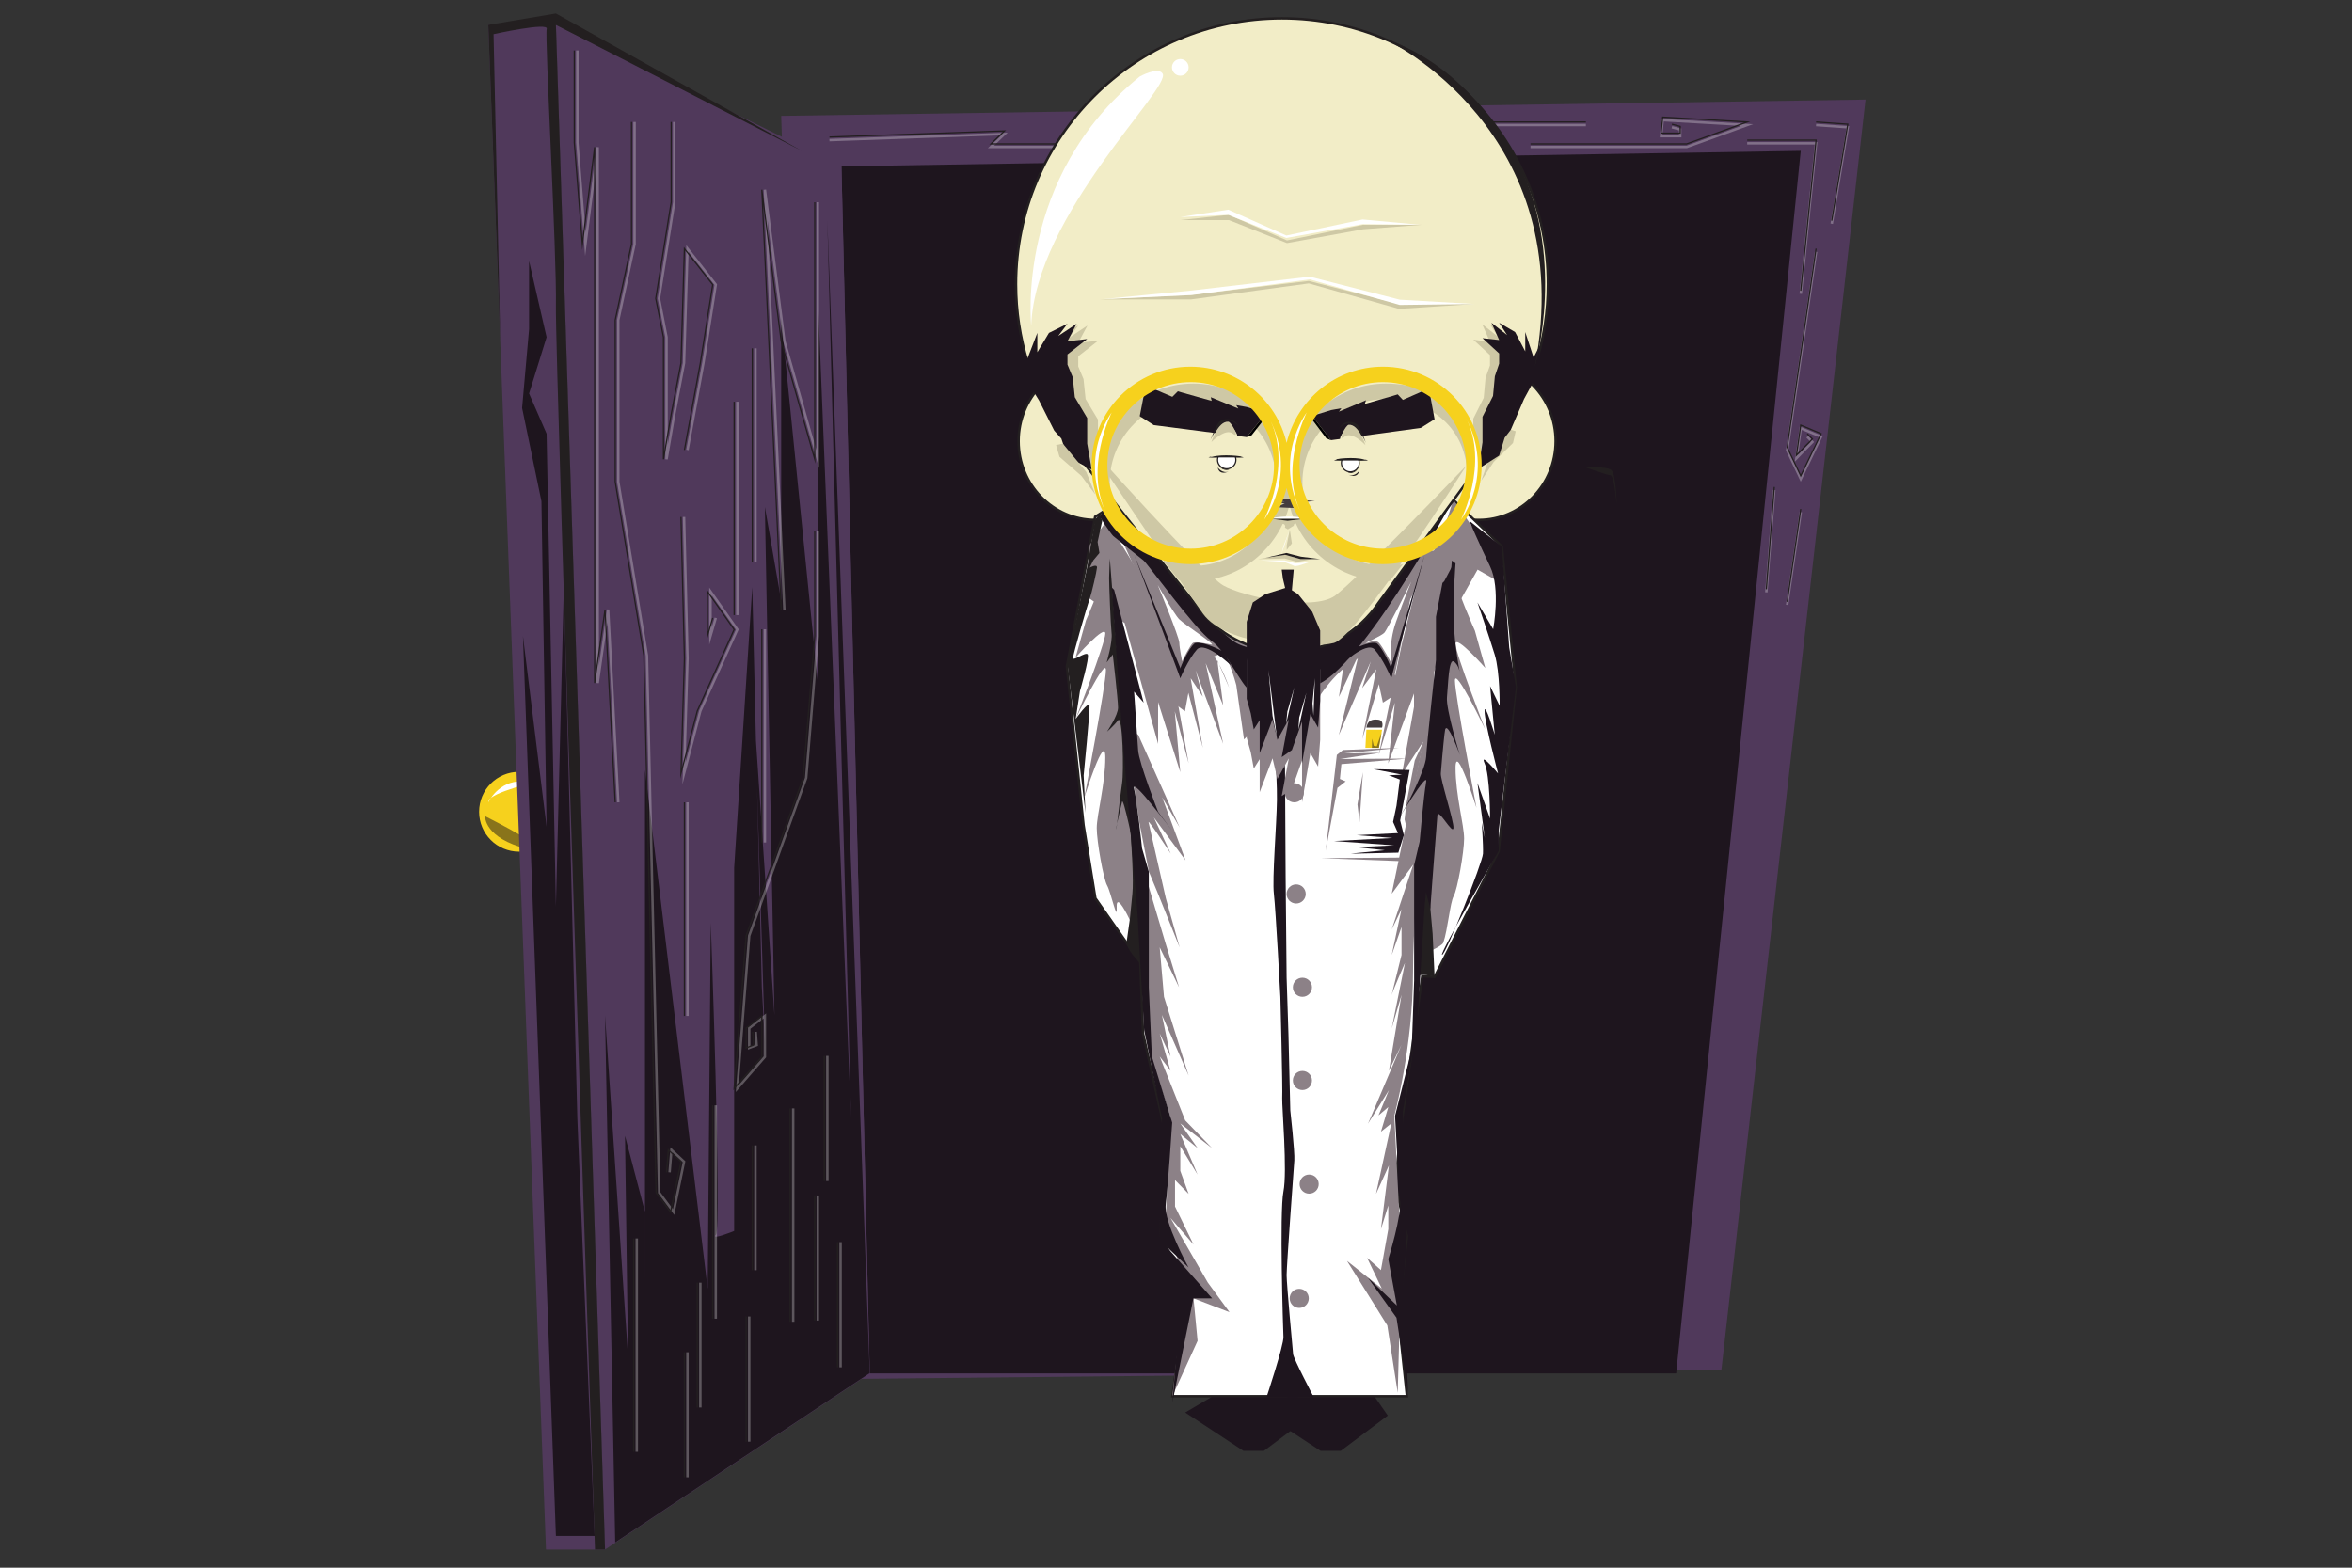 <?xml version="1.0" encoding="utf-8"?>
<!-- Generator: Adobe Illustrator 18.0.0, SVG Export Plug-In . SVG Version: 6.00 Build 0)  -->
<!DOCTYPE svg PUBLIC "-//W3C//DTD SVG 1.1//EN" "http://www.w3.org/Graphics/SVG/1.1/DTD/svg11.dtd">
<svg version="1.1" id="Layer_1" xmlns="http://www.w3.org/2000/svg"  x="0px" y="0px"
	 viewBox="0 0 1920 1280" enable-background="new 0 0 1920 1280" xml:space="preserve">
<rect x="0" y="0" width="1920" height="1280" fill="#333333" stroke="none"/>
<g id="Layer_27">
</g>
<g id="Layer_57">
</g>
<g id="Layer_56">
</g>
<g id="Layer_60">
</g>
<g id="Layer_64">
</g>
<g id="Layer_65">
</g>
<g id="Layer_59">
</g>
<g id="Layer_63">
</g>
<g id="Layer_67">
</g>
<g id="Layer_66">
</g>
<g id="Layer_62">
</g>
<g id="Layer_61">
</g>
<g id="Layer_58">
</g>
<g id="Layer_22">
</g>
<g id="Layer_20">
</g>
<g id="Layer_23">
</g>
<g id="Layer_52">
</g>
<g id="Layer_40">
</g>
<g id="Layer_51">
</g>
<g id="Layer_25">
</g>
<g id="Layer_31">
</g>
<g id="Layer_24">
</g>
<g id="Layer_32">
</g>
<g id="Layer_26">
</g>
<g id="Layer_19">
</g>
<g id="Layer_44">
</g>
<g id="Layer_21">
</g>
<g id="Layer_1_1_">
</g>
<g id="Layer_55">
</g>
<g id="Layer_14">
</g>
<g id="Layer_12">
</g>
<g id="Layer_5">
</g>
<g id="Layer_6">
</g>
<g id="Layer_16">
</g>
<g id="Layer_49">
</g>
<g id="Layer_15">
</g>
<g id="Layer_4">
</g>
<g id="Layer_7">
</g>
<g id="Layer_11">
</g>
<g id="Layer_10">
</g>
<g id="Layer_9">
</g>
<g id="Layer_48">
</g>
<g id="Layer_13">
</g>
<g id="Layer_8">
</g>
<g id="Layer_38">
</g>
<g id="Layer_29">
</g>
<g id="Layer_30">
</g>
<g id="Layer_39">
</g>
<g id="Layer_34">
</g>
<g id="Layer_35">
</g>
<g id="Layer_36">
</g>
<g id="Layer_41">
</g>
<g id="Layer_42">
</g>
<g id="Layer_43">
</g>
<g id="Layer_47">
</g>
<polygon fill="#50395B" points="637.7,94.6 671.9,1126.1 1405.2,1118.6 1522.9,81.3 "/>
<polygon fill="#1E151E" points="686.9,135.8 710,1121.4 1368.3,1121.4 1470,123.2 "/>
<circle fill="#F6D11D" cx="423.7" cy="662.8" r="32.6"/>
<path fill="#FFFFFF" d="M398.6,655.1c0,0,8.3-17.8,27.6-17.1C445.5,638.7,398.6,645.8,398.6,655.1z"/>
<path fill="#89741B" d="M396,666.4c0,0-1.3,17.8,34.9,26.9C467.1,702.2,396,666.4,396,666.4z"/>
<polygon fill="#50395B" points="453.8,20.3 493.9,1265.2 710,1121.4 686.9,135.8 "/>
<polygon fill="#50395B" points="398.6,20.3 453.8,20.3 493.9,1265.2 445.7,1265.2 "/>
<polygon fill="#1E151E" points="453.8,1254.1 485.4,1254.1 471.3,913.1 460.3,478.1 453.8,740.1 446.2,354.1 431.9,321.3 
	446.2,275.3 431.9,213.1 431.9,268.8 426.2,333.1 442,409.3 446.2,675.1 426.9,519.3 "/>
<path fill="#231F20" d="M493.9,1265.2L453.8,20.3l200.8,102.9L453.8,11l-55.2,9.3l9.8,258.3l-5.5-250.7c0,0,45.2-10,43.4-4.3
	s8.3,184.5,7.5,226.1c-0.8,41.7,31.9,1015.5,31.9,1015.5H493.9z"/>
<path fill="#1E151E" d="M502.2,1259.4L710,1121.1L675.4,180l19.3,732.4l-27.1-671.9v316.7L637.7,260v230.4l-13.3-76.5l7.8,415.1
	l-15.6-231.7l7.8,253.5l-2.5-44.7l-7.8-326.8l-14.8,229.4v296.4c0,0-19.6,8-14.8,3c4.8-5.3-4.3-254.7-4.3-254.7l-2.5,298.9
	l-51.2-423.7v468.6V989.4l-16.3-62l2.5,180.5L493.9,829L502.2,1259.4z"/>
<polyline opacity="0.28" fill="none" stroke="#FFFFFF" stroke-width="2" stroke-miterlimit="10" enable-background="new    " points="
	677.1,114.4 820,109.4 808.9,120 885.7,120 908.5,102.1 1023.5,102.1 1004.7,120 981.3,111.2 999.4,108.2 1003.2,111.2 996.9,113.7 
	"/>
<line opacity="0.28" fill="none" stroke="#FFFFFF" stroke-width="2" stroke-miterlimit="10" enable-background="new    " x1="1052.1" y1="105.7" x2="1161.5" y2="102.1"/>
<line opacity="0.28" fill="none" stroke="#FFFFFF" stroke-width="2" stroke-miterlimit="10" enable-background="new    " x1="1131.9" y1="120" x2="1209.5" y2="113.7"/>
<line opacity="0.28" fill="none" stroke="#FFFFFF" stroke-width="2" stroke-miterlimit="10" enable-background="new    " x1="1204.2" y1="102.1" x2="1294.6" y2="102.1"/>
<polyline opacity="0.28" fill="none" stroke="#FFFFFF" stroke-width="2" stroke-miterlimit="10" enable-background="new    " points="
	1249.4,120 1376.9,120 1426.3,102.1 1357.3,98.1 1356,111.2 1371.6,111.2 1371.6,105.7 1364.8,103.9 "/>
<polyline opacity="0.28" fill="none" stroke="#FFFFFF" stroke-width="2" stroke-miterlimit="10" enable-background="new    " points="
	1426.3,117 1482.5,117 1470,239.9 "/>
<polyline opacity="0.28" fill="none" stroke="#FFFFFF" stroke-width="2" stroke-miterlimit="10" enable-background="new    " points="
	1482.5,102.1 1508.4,103.9 1495.3,182.7 "/>
<polyline opacity="0.28" fill="none" stroke="#FFFFFF" stroke-width="2" stroke-miterlimit="10" enable-background="new    " points="
	1482.5,205.6 1458.9,367.7 1470,391 1486.6,356.6 1470,349.6 1466.5,374.2 1472.8,367.7 1479.5,360.9 1475.3,356.6 "/>
<line opacity="0.28" fill="none" stroke="#FFFFFF" stroke-width="2" stroke-miterlimit="10" enable-background="new    " x1="1448.4" y1="400.1" x2="1441.9" y2="483.6"/>
<line opacity="0.28" fill="none" stroke="#FFFFFF" stroke-width="2" stroke-miterlimit="10" enable-background="new    " x1="1470" y1="418.1" x2="1458.9" y2="493.9"/>
<polyline fill="none" stroke="#231F20" stroke-miterlimit="10" points="677.1,111.9 820,106.9 808.9,117.5 885.7,117.5 908.5,99.6 
	1023.5,99.6 1004.7,117.5 981.3,108.7 999.4,105.7 1003.2,108.7 996.9,111.2 "/>
<line fill="none" stroke="#231F20" stroke-miterlimit="10" x1="1052.1" y1="103.2" x2="1161.5" y2="99.6"/>
<line fill="none" stroke="#231F20" stroke-miterlimit="10" x1="1131.9" y1="117.5" x2="1209.5" y2="111.2"/>
<line fill="none" stroke="#231F20" stroke-miterlimit="10" x1="1204.2" y1="99.6" x2="1294.6" y2="99.6"/>
<polyline fill="none" stroke="#231F20" stroke-miterlimit="10" points="1249.4,117.5 1376.9,117.5 1426.3,99.6 1357.3,95.6 
	1356,108.7 1371.6,108.7 1371.6,103.2 1364.8,101.4 "/>
<polyline fill="none" stroke="#231F20" stroke-miterlimit="10" points="1426.3,114.4 1482.5,114.4 1470,237.4 "/>
<polyline fill="none" stroke="#231F20" stroke-miterlimit="10" points="1482.5,99.6 1508.4,101.4 1495.3,180.2 "/>
<polyline fill="none" stroke="#231F20" stroke-miterlimit="10" points="1482.5,203 1458.9,365.2 1470,388.5 1486.6,354.1 
	1470,347.1 1466.5,371.7 1472.8,365.2 1479.5,358.4 1475.3,354.1 "/>
<line fill="none" stroke="#231F20" stroke-miterlimit="10" x1="1448.4" y1="397.6" x2="1441.9" y2="481.1"/>
<line fill="none" stroke="#231F20" stroke-miterlimit="10" x1="1470" y1="415.6" x2="1458.9" y2="491.4"/>
<polyline opacity="0.28" fill="none" stroke="#FFFFFF" stroke-width="2" stroke-miterlimit="10" enable-background="new    " points="
	471.3,41.2 471.3,104.7 471.3,116.5 477.9,199.3 487.9,120.2 487.9,222.1 487.9,557.7 496.4,497.7 504.7,655.1 "/>
<polyline opacity="0.28" fill="none" stroke="#FFFFFF" stroke-width="2" stroke-miterlimit="10" enable-background="new    " points="
	518,99.6 518,199.3 504.7,261.3 504.7,393.3 528.1,535.3 538.1,973.8 549.9,989.6 558.4,948.5 558.4,948.5 548.1,938.9 546.6,957.2 
	"/>
<polyline opacity="0.28" fill="none" stroke="#FFFFFF" stroke-width="2" stroke-miterlimit="10" enable-background="new    " points="
	550.4,99.6 550.4,165.1 537.9,243.7 544.1,275.3 544.1,375 550.4,338.3 558.4,296.4 561.2,203 584.3,232.4 574.2,296.4 561.2,367.4 
	"/>
<polyline opacity="0.28" fill="none" stroke="#FFFFFF" stroke-width="2" stroke-miterlimit="10" enable-background="new    " points="
	558.4,422.1 561.2,537.6 558.4,631.5 571.7,580.5 601.9,514 580,482.9 580,519.3 584.3,504.5 "/>
<polyline opacity="0.28" fill="none" stroke="#FFFFFF" stroke-width="2" stroke-miterlimit="10" enable-background="new    " points="
	667.6,165.1 667.6,375 640.3,278.6 624.4,154.9 640.3,497.7 "/>
<polyline opacity="0.28" fill="none" stroke="#FFFFFF" stroke-width="2" stroke-miterlimit="10" enable-background="new    " points="
	667.6,433.9 667.6,519.3 658.1,635.2 611.6,764 601.9,888.7 624.4,862.9 624.4,829.5 611.6,839.5 611.6,855.6 617.7,853.3 
	616.9,842.5 "/>
<line opacity="0.28" fill="none" stroke="#FFFFFF" stroke-width="2" stroke-miterlimit="10" enable-background="new    " x1="561.2" y1="655.1" x2="561.2" y2="829.5"/>
<line opacity="0.28" fill="none" stroke="#FFFFFF" stroke-width="2" stroke-miterlimit="10" enable-background="new    " x1="624.4" y1="513.8" x2="624.4" y2="687.9"/>
<line opacity="0.28" fill="none" stroke="#FFFFFF" stroke-width="2" stroke-miterlimit="10" enable-background="new    " x1="601.9" y1="328" x2="601.9" y2="502.2"/>
<line opacity="0.28" fill="none" stroke="#FFFFFF" stroke-width="2" stroke-miterlimit="10" enable-background="new    " x1="616.7" y1="284.4" x2="616.7" y2="458.8"/>
<line opacity="0.28" fill="none" stroke="#FFFFFF" stroke-width="2" stroke-miterlimit="10" enable-background="new    " x1="584.3" y1="902.5" x2="584.3" y2="1076.7"/>
<line opacity="0.28" fill="none" stroke="#FFFFFF" stroke-width="2" stroke-miterlimit="10" enable-background="new    " x1="647.5" y1="905" x2="647.5" y2="1079.2"/>
<line opacity="0.28" fill="none" stroke="#FFFFFF" stroke-width="2" stroke-miterlimit="10" enable-background="new    " x1="519.8" y1="1011.2" x2="519.8" y2="1185.4"/>
<line opacity="0.28" fill="none" stroke="#FFFFFF" stroke-width="2" stroke-miterlimit="10" enable-background="new    " x1="686.2" y1="1014.2" x2="686.2" y2="1116.4"/>
<line opacity="0.28" fill="none" stroke="#FFFFFF" stroke-width="2" stroke-miterlimit="10" enable-background="new    " x1="667.6" y1="976.1" x2="667.6" y2="1078.2"/>
<line opacity="0.28" fill="none" stroke="#FFFFFF" stroke-width="2" stroke-miterlimit="10" enable-background="new    " x1="616.7" y1="935.2" x2="616.7" y2="1037.1"/>
<line opacity="0.28" fill="none" stroke="#FFFFFF" stroke-width="2" stroke-miterlimit="10" enable-background="new    " x1="675.4" y1="862.1" x2="675.4" y2="964.3"/>
<line opacity="0.28" fill="none" stroke="#FFFFFF" stroke-width="2" stroke-miterlimit="10" enable-background="new    " x1="561.2" y1="1104.1" x2="561.2" y2="1206.2"/>
<line opacity="0.28" fill="none" stroke="#FFFFFF" stroke-width="2" stroke-miterlimit="10" enable-background="new    " x1="571.7" y1="1047.3" x2="571.7" y2="1149.2"/>
<line opacity="0.28" fill="none" stroke="#FFFFFF" stroke-width="2" stroke-miterlimit="10" enable-background="new    " x1="611.6" y1="1074.9" x2="611.6" y2="1177.1"/>
<polyline fill="none" stroke="#231F20" stroke-miterlimit="10" points="468.8,41.2 468.8,104.7 468.8,116.5 475.4,199.3 
	485.4,120.2 485.4,222.1 485.4,557.7 493.9,497.7 502.2,655.1 "/>
<polyline fill="none" stroke="#231F20" stroke-miterlimit="10" points="515.5,99.6 515.5,199.3 502.2,261.3 502.2,393.3 
	525.6,535.3 535.6,973.8 547.4,989.6 555.9,948.5 555.9,948.5 545.6,938.9 544.1,957.2 "/>
<polyline fill="none" stroke="#231F20" stroke-miterlimit="10" points="547.9,99.6 547.9,165.1 535.3,243.7 541.6,275.3 541.6,375 
	547.9,338.3 555.9,296.4 558.7,203 581.8,232.4 571.7,296.4 558.7,367.4 "/>
<polyline fill="none" stroke="#231F20" stroke-miterlimit="10" points="555.9,422.1 558.7,537.6 555.9,631.5 569.2,580.5 599.3,514 
	577.5,482.9 577.5,519.3 581.8,504.5 "/>
<polyline fill="none" stroke="#231F20" stroke-miterlimit="10" points="665.1,165.1 665.1,375 637.7,278.6 621.9,154.9 637.7,497.7 
	"/>
<polyline fill="none" stroke="#231F20" stroke-miterlimit="10" points="665.1,433.9 665.1,519.3 655.6,635.2 609.1,764 599.3,888.7 
	621.9,862.9 621.9,829.5 609.1,839.5 609.1,855.6 615.2,853.3 614.4,842.5 "/>
<line fill="none" stroke="#231F20" stroke-miterlimit="10" x1="558.7" y1="655.1" x2="558.7" y2="829.5"/>
<line fill="none" stroke="#231F20" stroke-miterlimit="10" x1="621.9" y1="513.8" x2="621.9" y2="687.9"/>
<line fill="none" stroke="#231F20" stroke-miterlimit="10" x1="599.3" y1="328" x2="599.3" y2="502.2"/>
<line fill="none" stroke="#231F20" stroke-miterlimit="10" x1="614.1" y1="284.4" x2="614.1" y2="458.8"/>
<line fill="none" stroke="#231F20" stroke-miterlimit="10" x1="581.8" y1="902.5" x2="581.8" y2="1076.7"/>
<line fill="none" stroke="#231F20" stroke-miterlimit="10" x1="645" y1="905" x2="645" y2="1079.2"/>
<line fill="none" stroke="#231F20" stroke-miterlimit="10" x1="517.3" y1="1011.2" x2="517.3" y2="1185.4"/>
<line fill="none" stroke="#231F20" stroke-miterlimit="10" x1="683.7" y1="1014.2" x2="683.7" y2="1116.4"/>
<line fill="none" stroke="#231F20" stroke-miterlimit="10" x1="665.1" y1="976.1" x2="665.1" y2="1078.2"/>
<line fill="none" stroke="#231F20" stroke-miterlimit="10" x1="614.1" y1="935.2" x2="614.1" y2="1037.1"/>
<line fill="none" stroke="#231F20" stroke-miterlimit="10" x1="672.9" y1="862.1" x2="672.9" y2="964.3"/>
<line fill="none" stroke="#231F20" stroke-miterlimit="10" x1="558.7" y1="1104.1" x2="558.7" y2="1206.2"/>
<line fill="none" stroke="#231F20" stroke-miterlimit="10" x1="569.2" y1="1047.3" x2="569.2" y2="1149.2"/>
<line fill="none" stroke="#231F20" stroke-miterlimit="10" x1="609.1" y1="1074.9" x2="609.1" y2="1177.1"/>
<path fill="#231F20" d="M1294.1,381.5c0,0,17.6-0.8,21.3,2.3c3.8,3,4.3,27.9,4.3,27.9s-1.8-23.6-5-23.6
	C1311.6,387.8,1294.1,381.5,1294.1,381.5z"/>
<ellipse fill="#F2EDC7" stroke="#231F20" stroke-width="2" stroke-miterlimit="10" cx="1207.2" cy="360.2" rx="62.7" ry="64.3"/>
<ellipse fill="#F2EDC7" stroke="#231F20" stroke-width="2" stroke-miterlimit="10" cx="894.2" cy="360.2" rx="62.7" ry="64.3"/>
<polygon fill="#CEC8A5" points="1232.6,350.6 1237.3,352.1 1235.1,361.7 1219.3,377.2 1209.2,392.5 1215.7,374 "/>
<polygon fill="#FFFFFF" stroke="#231F20" stroke-width="2" stroke-miterlimit="10" points="1226,446.2 1186.4,408.1 1053.1,393.8 
	1006.4,406.1 915.8,408.1 894,421.9 870.9,544.1 884.5,673.6 894.2,733.4 930.9,785.8 930.9,785.8 933.1,843.8 950,919.1 
	947.5,1009.4 970,1052.1 957,1140 1148.5,1140 1141.5,1074.7 1148.5,1009.4 1138.9,966.8 1144.5,914.1 1161,797.1 1171.1,797.6 
	1223.3,695 1237.3,561.2 "/>
<polygon fill="#1E151E" points="988.9,1140.7 967.5,1153.3 1015,1184.6 1031.8,1184.6 1070.2,1155.8 1059.4,1140.7 "/>
<polygon fill="#1E151E" points="1051.6,1140.7 1030.3,1153.3 1078,1184.6 1094.5,1184.6 1132.9,1155.8 1122.4,1140.7 "/>
<polyline fill="#8C8187" points="885.7,486.1 918.1,508.7 945.4,607.4 945.4,573.2 963.5,630.5 959,580.8 970.3,623.2 954,532.1 
	937.7,482.4 922.6,456 903.5,425.2 898.3,432.4 889.7,444.7 "/>
<path fill="#8C8187" d="M951.5,569l15.8,11.8l2.8-15.1l11.8,44.9l-10-57l10,15.3l-6-21.8l22.6,60.2l-14.3-65.8l14.3,34.4l-4.8-36.9
	l9.8,22.8c0,0-11.8-35.6-21.6-30.4C972,536.8,951.5,569,951.5,569z"/>
<polyline fill="#8C8187" points="1206.2,465.1 1185.6,501.7 1154.3,600.3 1154.3,566.2 1133.2,623.4 1138.7,573.7 1125.6,616.2 
	1144.5,525.1 1157,474.9 1177.1,437.2 1186.4,408.1 1203.5,432.4 1223.3,474.9 "/>
<path fill="#8C8187" d="M1147.2,561.9l-18.3,11.8l-3.3-15.1l-13.6,44.9l11.5-57l-11.5,15.3l7-21.8l-26.1,60.2l16.3-65.8L1093,569
	l5.5-36.9l-11.3,22.8c0,0,13.6-35.6,24.8-30.4C1123.4,530.1,1147.2,561.9,1147.2,561.9z"/>
<polyline fill="#8C8187" points="937.7,723.8 951.5,770.3 962.5,806.1 946.7,773.5 950.2,813.9 970.3,878.2 948.5,828.7 
	955.5,862.6 946.7,843.8 955.5,874.2 946.7,862.6 967.5,914.8 989.4,937.4 963.5,917.3 977.6,937.4 963.5,925.9 977.6,959 
	963.5,935.9 963.5,956 970.3,974.8 959.2,963.5 959.2,985.1 974.3,1016.2 955.5,994.4 985.9,1047.1 1003.7,1071.4 974.3,1060.1 
	977.6,1094.8 957,1140 967.5,1047.6 951.5,997.6 955.5,912.1 937.2,855.8 937.7,723.8 937.7,723.8 "/>
<path fill="#8C8187" d="M1158.5,553.7l-14.1,78.6l17.3-26.6l-25.6,124l17.6-23.8l-17.6,53l8-16.6l-8,37.4l8-22.8v22.8
	c0,0-9,36.4-8,32.6s10.8-26.1,10.8-26.1l-10.8,53.5l8-27.4l-10.3,62l10.3-21.3l-25.1,59.2l-2.3,5.3l17.1-27.4l-8.5,20.6l8-6.8
	l-6,20.1l8.5-6.8l-12.5,57.5l10.5-23.1l-6.5,52l6-19.3v19.3l-6,33.4l-11.3-10l12,25.1l-28.4-22.6l32.9,52.7l8.5,55l3-111.9
	l-5.8-114.4c0,0,15.3-55.5,15.3-118.2s17.1-212.1,17.1-212.1v-53L1158.5,553.7z"/>
<path fill="#1E151E" d="M1199.4,425.2l26.6,21.1l6,82.3l5.5,32.4l-14.1,117.5v16.3c0,0-48.9,84.6-46.2,84.8c3,0,33.1-75.5,33.4-82.6
	c0.3-7-1-25.3-1-25.3l2.5,12.5l-6-44.9l10.3,29.1c0,0,0-35.4-4.5-45.2c-4.3-10,11,8.3,11,8.3s-11-41.9-11-50.7s8.3,19.1,8.3,19.1
	l-3.8-39.7l7.8,16.1c0,0,0.3-27.6-4-41.7c-4.3-14.1-14.1-42.7-14.1-42.7l12.8,21.8c0,0,6.3-32.9-2.5-51.2S1199.4,425.2,1199.4,425.2
	z"/>
<path fill="#231F20" d="M899.8,425.2l-3.8,17.3l1.5,9l-5,6l-3,6c0,0,6.3-3.5,6,0c-0.3,3.5-4.3,20.6-6,25.6
	c-2,5.3-13.6,45.4-13.6,48.2c0,2.8,10.3-5.3,12-3c1.8,2.3-6.3,29.9-6.3,29.9l-3.5,22.8c0,0,11-15.3,11.3-11
	c0.5,4.3-4.8,56.7-4.8,57.2s1.5,30.4,1.5,30.4l-14.8-122l16.8-81.8l5.8-35.4l3.5-4.8L899.8,425.2"/>
<path fill="#1E151E" d="M1072.4,1140.7c0,0-16.6-31.6-16.8-35.1c-0.3-3.3-5.3-57-5.3-64.5s5.8-87.1,6.3-93.6
	c0.5-6.8-3.3-40.9-3.3-40.9l-1.5-62l-1.5-46.4l-0.8-81.6l-0.5-88.6l-2.8-43.7l-7.3,3c0,0,3.8,44.7,3.5,65.8c-0.3,21.1-4,64-2.5,76.8
	c1.5,12.8,5.3,84.1,5.3,84.1s2,75.8,1.5,82.6c-0.3,6.8,4.3,59.7,1,76.3s-0.3,111.9,0,118.7c0.3,6.8-13.8,49.2-13.8,49.2H1072.4z"/>
<path fill="#8C8187" d="M929.1,599.8l33.9,75.8L948.7,651l19.1,51.5l-25.9-35.1l13.8,29.6c0,0-18.8-28.9-18.1-25.6
	c0.8,3.3,14.1,62,14.1,62l11.3,40.2l-17.6-43.7l-7.5-18.1l-7.8-40.2l-4-27.6v-45.7L929.1,599.8"/>
<path fill="#8C8187" d="M1162.5,743.7l2.5-47.7l3.8-25.1l7.5-89.1l8.8-124.2l13.8,11.3c0,0-10.8-5.5-10.8,2.5S1204,515,1204,515
	l8.5,30.4c0,0-24.3-27.6-24.3-19.6s24.3,69.8,24.3,69.8s-24.8-51.7-24.8-39.9s17.6,103.9,17.6,103.9s-17.1-54.5-17.1-32.6
	s7,46.7,7,57.7c0,11-5.5,41.7-8.5,46.9c-3,5.3-4.8,27.4-8.5,38.1c-1.3,3.3-17.3,9.8-17.3,9.8L1162.5,743.7z"/>
<path fill="#8C8187" d="M927.9,735.1l-2.5-47.7l-3.8-25.1l-7.5-89.1L905.3,449l-13.8,11.3c0,0,10.8-5.5,10.8,2.5
	c0,8-15.8,43.7-15.8,43.7l-8.5,30.4c0,0,24.3-27.6,24.3-19.6c0,8-24.3,69.8-24.3,69.8s24.8-51.7,24.8-39.9S885.2,651,885.2,651
	s17.1-54.5,17.1-32.6c0,21.8-7,46.7-7,57.7c0,11,5.5,41.7,8.5,46.9c3,5.3,8.3,30.1,7.8,18.6c-1-19.3,17.3,23.8,17.3,23.8
	L927.9,735.1z"/>
<path fill="#8C8187" d="M915.8,440.7l14.6,32.1l12,27.9l8.8,29.1c0,0,5,14.1,5.8,29.6s2,21.1,2,21.1l13.1-27.1
	c0,0,3.5-11.5,21.8-18.6c6.5-9.5,15.3,24.6,15.3,24.6l6.3,44.4l11.8-12l3,35.6l5.5-30.1c0,0,21.3-2,24.3,12.5
	c3,14.6,17.8-42.4,17.8-42.4s20.1-31.1,42.7-33.6c6.5-2,14.1,36.1,14.1,36.1l16.6-80.8l20.3-39.4L915.8,440.7z"/>
<path fill="#231F20" d="M919.6,769.8c0,0,1,7.5,11.3,16.1s-12.8-167.4-12.8-167.4s8.5,90.9,6.3,111.2c-2,20.3-2,20.3-2,20.3
	L919.6,769.8z"/>
<path fill="#231F20" d="M1171.1,797.6c0,0-7.8-2.3-12.5-1.3c0.8-13.1,6.3-100.4,6.3-100.4s1,25.9,2.8,46.2
	c1.8,20.3,1.8,20.3,1.8,20.3L1171.1,797.6z"/>
<path fill="#1E151E" d="M1167.6,742.1c0,0,2.8-38.9,5.8-76.5c0.5-6.3,12.5,16.3,13.1,10.5c0.5-5.5-10.8-39.7-10.3-44.7
	c1.5-18.8,3-33.4,3.5-35.6c2-7.5,12,20.6,12,20.6s-11.5-37.6-10.5-47.2c1-9.5,1.3-31.6,5.5-29.1c4.3,2.5,5.3,10.5,5.3,10.5
	s-4.8-23.1-5.3-44.4s1.5-46.2,1.5-46.2l-3-2.3l-21.8,268L1167.6,742.1z"/>
<path fill="#1E151E" d="M897.5,421.6c0,0,9.3,14.3,11.3,16.1c2,1.8,21.1,17.1,24.6,19.8c3.5,2.8,42.4,56.7,55.2,65.5
	c12.8,8.8,25.6,38.1,31.4,40.2c5.8,2,36.9,1.3,49.4-3c34.4,0,116.7-151.8,116.7-151.8S1112.3,513,1095,521
	c-17.3,8-66.8,15.1-86.1,3.8c-19.3-11.3-63-68.8-63-68.8l-45.2-38.4L897.5,421.6z"/>
<path fill="#1E151E" d="M1093.5,544.1c0,0,21.8-21.3,28.6-13.8c6.8,7.5,13.6,23.3,13.6,23.3s1.5-4.5,0-8c-2.5-7-9.5-20.1-12.5-20.6
	c-6.8-1.5-22.6,7-22.6,7L1093.5,544.1z"/>
<polygon fill="#1E151E" points="1135.7,553.7 1163,453 1134.2,549.1 "/>
<path fill="#1E151E" d="M1005.7,544.1c0,0-21.8-21.3-28.6-13.8s-13.6,23.3-13.6,23.3s-1.5-4.5,0-8c2.5-7,9.5-20.1,12.5-20.6
	c6.8-1.5,22.6,7,22.6,7L1005.7,544.1z"/>
<polygon fill="#1E151E" points="963.5,553.7 925.9,453 965,549.1 "/>
<path fill="#FFFFFF" d="M965,539.9c0,0,6.8-13.8,9-15.1c2.3-1,9.8,0.5,14.8,1.5s-21.6-16.1-26.1-20.6c-4.5-4.5-17.6-28.1-17.6-28.1
	s17.6,42.7,17.6,47.2C962.8,529.3,965,539.9,965,539.9z"/>
<path fill="#FFFFFF" d="M1116.6,524.8c0,0,6-3,9,0c3,3,10.5,17.3,10.5,17.3s-3.3-15.1,3.5-34.4c6.8-19.3,12.5-32.9,12.5-32.9
	s-19.6,39.4-22.1,41.9c-2.5,2.5-15.3,8.3-15.3,8.3"/>
<path fill="#231F20" d="M906,456l12.8,167.4l7,69.3c0,0-8.8-42.4-9.8-38.1c-1,4.5-4.8,19.6-4.8,22.3c0,3,3.5-29.1,4.8-37.6
	c1.5-8.5,0.5-56.2-3.3-51.2s-9,9.3-9,9.3s9-13.3,9-19.6s-4.3-43.4-4.3-43.4l-5,6.5c0,0,5-16.8,4-24.1c-0.8-7.3-2-39.2-2-44.9
	C905.5,466.1,906,456,906,456"/>
<path fill="#F2EDC7" stroke="#231F20" stroke-width="2" stroke-miterlimit="10" d="M1225.5,354.9l0.5-0.8l0,0
	c23.8-34.9,37.6-76.8,37.6-122c0-120-97.4-217.1-217.1-217.1s-217.1,97.1-217.1,217.1c0,44.2,13.3,85.3,35.9,119.5l0,0
	c8.8,14.6,93.9,120.7,112.9,144.6c1.3,1.5,2.5,3.3,3.8,4.8c16.6,19.1,41.2,31.4,68.3,31.4c31.4,0,59-16.1,75-40.2l93.1-127.5
	C1221,361.2,1223.3,358.1,1225.5,354.9z"/>
<path fill="#8C8187" d="M1078.7,700.7l67,2.5l9.5-21.6c0,0-5.5-15.8-4.8-18.8c0.8-3,11.5-57,11.5-57l-7,15.1l-6.8,35.1l-1.5,13.1
	l3,12.3l-5,18.8L1078.7,700.7z"/>
<polygon fill="#8C8187" points="1082.2,694.7 1091.3,616.4 1096.3,612.4 1142,610.6 1097,615.2 1126.7,614.7 1094,619.7 
	1148.5,619.4 1095,623.9 1093.8,636 1098.5,638 1091.8,643.3 "/>
<polygon fill="#1E151E" points="1102.6,697 1104.8,697 1141.5,696.2 1146,681.9 1143,669.9 1150.7,628.7 1121.1,628 1144.5,632.5 
	1133.7,633 1142.7,636.5 1140,657.8 1137.2,671.1 1141.2,680.2 1107.6,681.9 1136.7,684.2 1089,686.7 1137.9,690.2 1106.6,691.7 
	1130.4,694.2 "/>
<polygon fill="#CEC8A5" points="1027,456.5 1049.1,453 1061.6,456.5 1077.7,456.5 1070.9,456.5 1058.9,458.8 1048.8,456 "/>
<polygon fill="#FFFFFF" points="1028.3,457.5 1048.6,457.5 1057.6,460 1069.7,458.8 1060.1,461.8 1057.1,462.3 1048.3,458.8 "/>
<polygon fill="#231F20" points="1033,455.5 1049.1,453 1061.6,456.5 1077.7,456.5 1061.9,454.5 1050.1,451.5 "/>
<circle fill="#8C8187" cx="1056.6" cy="647.3" r="7.8"/>
<circle fill="#8C8187" cx="1058.1" cy="729.9" r="7.8"/>
<circle fill="#8C8187" cx="1063.2" cy="806.1" r="7.8"/>
<circle fill="#8C8187" cx="1063.2" cy="882.2" r="7.8"/>
<circle fill="#8C8187" cx="1068.7" cy="966.8" r="7.8"/>
<circle fill="#8C8187" cx="1060.6" cy="1060.1" r="7.8"/>
<path fill="#CEC8A5" d="M1131.4,313.2c-38.1,0-70,26.6-78.6,62.2c-8.3-35.6-40.4-62.2-78.6-62.2c-42.2,0-76.8,32.4-80.3,73.8
	c4,5.3,8.3,10.8,12.8,16.6c-0.5-3-0.8-6.3-0.8-9.5c0-37.6,30.6-68,68-68c37.6,0,68,30.6,68,68c0,37.6-30.6,68-68,68
	c-8.8,0-17.1-1.8-24.8-4.8c4.8,5.8,9,11.3,13.1,16.3c3.8,0.5,7.8,0.8,11.8,0.8c38.1,0,70-26.6,78.6-62.2
	c8.3,35.6,40.4,62.2,78.6,62.2c3.3,0,0,0.3,3.3,0l10.8-13.8c-6.5,2-7,1.3-14.1,1.3c-37.6,0-68-30.6-68-68c0-37.6,30.6-68,68-68
	c37.6,0,66.5,25.1,66.5,62.7l12.5-15.6C1203.5,335.6,1170.8,313.2,1131.4,313.2z"/>
<path fill="#CEC8A5" d="M887.5,362.2c0,0,94.6,106.2,110.9,115.7s73.5,21.3,91.4,8.5c17.8-13.1,107.2-106.2,107.2-106.2
	s-88.6,139.8-108.2,144.8s-87.6,3-106.9-24.1C962.5,473.9,887.5,362.2,887.5,362.2"/>
<path fill="#231F20" d="M1089,376c0,0,14.6-1.5,27.6,0"/>
<circle fill="#FFFFFF" stroke="#231F20" stroke-miterlimit="10" cx="1102.3" cy="378" r="7.3"/>
<path fill="#231F20" d="M1109.6,384.3c0,0-3.3,5.3-8.8,3.3C1108.8,391,1109.6,384.3,1109.6,384.3z"/>
<path fill="#231F20" d="M1108.8,382.5c0,0-3.3,5.3-8.8,3.3C1107.1,385.8,1108.8,382.5,1108.8,382.5z"/>
<polygon fill="#1E151E" points="1159.8,349.4 1086.5,359.4 1071.2,339.6 1086.7,334.8 1095,333.3 1093,336.1 1115.1,326.8 
	1114.1,329.8 1136.7,323.3 1141,322 1145.2,326.5 1166.3,317.2 1167.6,323.3 1171.1,342.3 "/>
<polygon points="1086.5,359.4 1082.7,357.9 1068.7,339.3 1071.2,339.6 "/>
<path fill="#231F20" d="M1089,376c0.3,0,0.5-0.3,0.8-0.3c11.5-6,20.6-2.3,26.9,0.3H1089z"/>
<path fill="#F2EDC7" d="M1094.3,356.6c0,0-4.8,19.1-4.5,18.6c0.3-0.5,15.6-2.5,23.8,0S1107.1,330.5,1094.3,356.6z"/>
<path fill="#231F20" d="M1093,349.9c0,0,7.3-8.3,13.6-1.3s8.5,13.3,8.5,13.3s-4.5-13.1-7.3-15.3
	C1105.1,344.3,1097.8,342.1,1093,349.9z"/>
<path fill="#CEC8A5" d="M1114.6,363.4c0,0-11-11.8-17.1-6.8c-6,4.8,0.8-9.5,3.5-9.8C1109.3,346.1,1114.6,363.4,1114.6,363.4z"/>
<path fill="#231F20" d="M1015.2,373.5c0,0-15.1-1.5-28.4,0"/>
<ellipse fill="#FFFFFF" stroke="#231F20" stroke-miterlimit="10" cx="1001.4" cy="375.5" rx="7.5" ry="7.3"/>
<path fill="#231F20" d="M994.1,381.7c0,0,3.5,5.3,9,3.3C994.6,388.5,994.1,381.7,994.1,381.7z"/>
<path fill="#231F20" d="M994.6,380c0,0,3.5,5.3,9,3.3C996.6,383.2,994.6,380,994.6,380z"/>
<polygon fill="#1E151E" points="941.9,347.1 1017.7,356.9 1033.8,337.1 1017.7,332.3 1009.2,330.8 1010.9,333.6 988.4,324.3 
	989.1,327.3 966,320.8 961.5,319.5 957,324 935.2,314.7 934.1,320.8 930.4,339.8 "/>
<polygon points="1017.7,356.9 1021.7,355.4 1036.3,336.8 1033.8,337.1 "/>
<path fill="#231F20" d="M1015.2,373.5c-0.3,0-0.5-0.3-0.8-0.3c-11.8-6-21.3-2.3-27.9,0.3H1015.2z"/>
<path fill="#F2EDC7" d="M1009.7,354.4c0,0,4.8,19.1,4.5,18.6c-0.3-0.5-16.1-2.5-24.6,0C981.3,375.2,996.6,328,1009.7,354.4z"/>
<path fill="#231F20" d="M1010.9,347.6c0,0-7.5-8.3-14.1-1.3c-6.5,7-8.8,13.3-8.8,13.3s4.8-13.1,7.5-15.3S1006.2,339.8,1010.9,347.6z
	"/>
<path fill="#CEC8A5" d="M988.9,360.9c0,0,11.5-11.8,17.6-6.8c6,4.8-1-9.5-3.8-9.8C994.1,343.8,988.9,360.9,988.9,360.9z"/>
<path fill="#CEC8A5" d="M1056.1,429.2c0-1.3,1-2,2-2c0.5,0,1,0.3,1.5,0.5l7.3-4.5H1036l9.3,5.5c0.3-0.5,1-1,1.8-1c1.3,0,2,1,2,2
	c0,0.3,0,0.8-0.3,1l2.5,1.5l4.5-2.8C1056.1,429.7,1056.1,429.4,1056.1,429.2z"/>
<polyline fill="#231F20" points="1036.3,423.4 1051.1,425.2 1066.2,423.4 1036.3,423.4 "/>
<polygon fill="#CEC8A5" points="1052.9,432.4 1050.4,445.2 1050.4,449 1054.6,443.7 "/>
<polygon fill="#FFFFFF" points="1052.9,432.4 1047.8,445.7 1046.1,452.3 "/>
<path fill="#FFFFFF" d="M1036.3,423.4h29.6C1066.2,423.4,1053.9,419.6,1036.3,423.4z"/>
<path fill="#443C3E" d="M1041.8,414.1c0,0,15.8,0.8,18.8,0.8c3,0-5.3-1.3-5.3-1.3l6-1.8l-7-0.8l19.1-2l-39.7-2.3l15.1,2.8l-9.8,0.3
	l9.8,1.3L1041.8,414.1z"/>
<polygon fill="#CEC8A5" points="869.4,353.1 856.8,328 849.6,316.5 841.8,297.4 841.8,284.4 847.6,294.1 855.6,273.3 855.6,289.1 
	865.1,273.3 880.2,265.8 872.7,275.8 887.7,265.8 880.2,279.8 896.3,278.3 880.2,290.9 880.2,299.2 884.5,309.5 886.2,325.8 
	896.3,342.6 896.3,363.7 900,385 880.2,374.5 875.2,359.7 "/>
<polygon fill="#1E151E" points="860.6,351.6 848.1,326.8 840.8,315 833,296.2 833,282.9 838.8,292.6 846.8,271.8 846.8,287.6 
	856.3,271.8 871.4,264.3 863.9,274.3 878.9,264.3 871.4,278.6 887.5,276.8 871.4,289.4 871.4,297.7 875.7,308 877.4,324.3 
	887.5,341.3 887.5,362.2 891.2,383.5 871.4,373 866.4,358.1 "/>
<polygon fill="#CEC8A5" points="1225.8,352.1 1236.6,327.3 1242.9,315.5 1249.4,296.7 1249.4,283.6 1244.4,293.4 1237.6,272.3 
	1237.6,288.4 1229.3,272.3 1216.3,264.8 1222.8,274.8 1210,264.8 1216.3,279.1 1202.7,277.3 1216.3,289.9 1216.3,298.4 
	1212.7,308.5 1211.2,324.8 1202.7,341.8 1202.7,362.7 1199.4,384.3 1216.3,373.5 1220.8,358.9 "/>
<polygon fill="#1E151E" points="1233.3,350.9 1244.1,325.8 1250.4,314.2 1256.9,295.2 1256.9,282.1 1251.9,291.9 1245.1,271.1 
	1245.1,286.9 1236.8,271.1 1223.8,263.5 1230.3,273.6 1217.5,263.5 1223.8,277.6 1210.2,276.1 1223.8,288.6 1223.8,296.9 
	1220.3,307.2 1218.8,323.3 1210.2,340.3 1210.2,361.2 1207,382.7 1223.8,372 1228.3,357.4 "/>
<path fill="#F6D11D" d="M1128.9,299.4c-38.1,0-70,26.6-78.6,62.2c-8.3-35.6-40.4-62.2-78.6-62.2c-44.4,0-80.6,36.1-80.6,80.6
	s36.1,80.6,80.6,80.6c38.1,0,70-26.6,78.6-62.2c8.3,35.6,40.4,62.2,78.6,62.2c44.4,0,80.6-36.1,80.6-80.6
	C1209.7,335.6,1173.6,299.4,1128.9,299.4z M972,448c-37.6,0-68-30.6-68-68c0-37.6,30.6-68,68-68c37.6,0,68,30.6,68,68
	C1040.1,417.6,1009.4,448,972,448z M1128.9,448c-37.6,0-68-30.6-68-68c0-37.6,30.6-68,68-68c37.6,0,68,30.6,68,68
	C1197.2,417.6,1166.6,448,1128.9,448z"/>
<path fill="#FFFFFF" d="M907.5,336.8c0,0-27.9,36.4-4,83.1C884.5,382.5,907.5,336.8,907.5,336.8z"/>
<path fill="#FFFFFF" d="M1066.7,336.8c0,0-27.9,36.4-4,83.1C1043.3,382.5,1066.7,336.8,1066.7,336.8z"/>
<path fill="#FFFFFF" d="M1032,424.2c0,0,27.9-36.4,4-83.1C1055.4,378.7,1032,424.2,1032,424.2z"/>
<path fill="#FFFFFF" d="M1192.7,424.2c0,0,27.9-36.4,4-83.1C1215.7,378.7,1192.7,424.2,1192.7,424.2z"/>
<polygon fill="#CEC8A5" points="897.5,244.5 972,244.5 1068.4,231.4 1142,252.2 1203.5,248.2 1142,248.2 1068.4,229.4 972,240.7 "/>
<polygon fill="#FFFFFF" points="900.5,244.2 972.8,240.9 1069.2,228.1 1142.7,249 1203.5,248.2 1142.7,244.7 1069.2,225.9 
	972.8,237.2 "/>
<polygon fill="#CEC8A5" points="1160.8,183.5 1112.8,183.5 1050.6,196.3 1003.2,175.4 963.5,179.7 1003.2,179.7 1050.6,198.5 
	1112.8,187.2 "/>
<polygon fill="#FFFFFF" points="1159,183.5 1112.3,179.2 1050.1,192.3 1002.7,171.2 963.5,177.2 1002.7,175.4 1050.1,194.3 
	1112.3,183 "/>
<polygon fill="#FFFFFF" points="1028.3,588 1028.3,560.7 1028.3,532.1 1031.5,569.5 "/>
<polygon fill="#CEC8A5" points="867.6,362.2 862.1,363.4 864.9,373 882.7,388.5 894.2,403.8 886.7,385.3 "/>
<path fill="#1E151E" d="M907.5,479.6l6,84.6l5.5,69.5l9.5,111.4l5.5,95.9l14.6,72.3l-2.3,96.6l18.1,46.4l-7.3,88.6l17.1-84.8h15.3
	l-37.9-42.9l18.6,17.6c0,0-20.3-37.1-18.6-51.2c1.8-14.1,5.3-67,5.3-67l-16.6-54l-2.5-56.5v-82.3v-12l-5.5-19.1c0,0-4-37.9-6.5-48.7
	c-2.5-10.8,31.1,34.4,31.1,34.4l-11.5-15.6c0,0-15.6-39.7-16.3-50.2c-0.8-10.5-3.3-47.9-3.3-47.9l7.8,9l-24.1-92.1L907.5,479.6"/>
<path fill="#1E151E" d="M1186.4,460.5l-8,97.1l-3.8,70.3L1163,739.4l-6,96.1l-11.8,72.3l3.3,101.9l-3,41.4l4,86.3l-9.5-61.5
	l-23.3-32.6l23.6,22.6l-7-37.9c0,0,11.3-35.9,9.8-49.9c-1.5-14.1-4.3-67-4.3-67l13.6-54l2-56.5v-82.3v-12l4.5-19.1
	c0,0,3.3-37.9,5.3-48.7c2-10.8-25.1,34.4-25.1,34.4l9.3-15.6c0,0,15.1-28.6,15.8-39.2c0.5-10.5,8-79.1,8-79.1v-35.4l5.3-27.6
	l1.5-1.5"/>
<polygon fill="#8C8187" points="1046.3,496.9 1047.3,504.5 1049.1,512 1033,517 1022.7,523.8 1017.7,539.6 1017.7,561.7 
	1017.7,602.4 1021,614.1 1023.5,627.5 1028.3,619.9 1028.3,634.2 1028.3,646.8 1036.3,625.9 1038.8,619.2 1042.8,636 1052.1,619.2 
	1046.3,650 1054.6,644.3 1062.9,620.9 1062.9,655.1 1069.7,614.9 1076,625.9 1077.7,604.1 1077.7,546.6 1071.2,531.3 1059.6,517 
	1054.6,513.8 1056.1,496.9 "/>
<polygon fill="#1E151E" points="1046.3,465.1 1047.3,472.6 1049.1,480.1 1033,485.1 1022.7,491.9 1017.7,507.7 1017.7,529.8 
	1017.7,570.5 1021,582.3 1023.5,595.6 1028.3,588 1028.3,602.4 1028.3,614.9 1036.3,594.1 1038.8,587.3 1042.8,604.1 1052.1,587.3 
	1046.3,618.2 1054.6,612.4 1062.9,589.1 1062.9,623.2 1069.7,583 1076,594.1 1077.7,572.2 1077.7,514.8 1071.2,499.5 1059.6,485.1 
	1054.6,481.9 1056.1,465.1 "/>
<line fill="none" x1="1027.5" y1="531.8" x2="1031" y2="569"/>
<polygon fill="#FFFFFF" points="1038.8,584.5 1035.5,547.1 1042.3,601.6 "/>
<polygon fill="#FFFFFF" points="1050.9,581 1056.6,561.2 1049.9,591.1 "/>
<polygon fill="#FFFFFF" points="1060.6,585.8 1066.4,565.7 1059.9,595.8 "/>
<polygon fill="#FFFFFF" points="1071.4,574.2 1073.4,553.7 1072.2,584.3 "/>
<polygon fill="#F6D11D" points="1114.6,610.6 1125.6,610.6 1128.2,595.8 1115.4,595.8 "/>
<path fill="#443C3E" d="M1115.4,594.1h12.8c0,0,2-6-3.3-6.5C1119.6,587,1116.4,588.5,1115.4,594.1z"/>
<polygon fill="#89741B" points="1127.7,598.3 1125.6,610.6 1119.9,610.6 1120.1,603.1 1121.4,608.9 1123.9,609.4 "/>
<polygon fill="#8C8187" points="1112.6,630.5 1109.8,671.4 1108.1,656.8 "/>
<path fill="#FFFFFF" d="M841.8,265.8c0,0-13.1-121.2,88.6-203.3c0,0,14.8-8.3,18.6-2.5C957,71.5,845.3,174.7,841.8,265.8z"/>
<circle fill="#FFFFFF" cx="963.5" cy="55" r="6.8"/>
<path fill="#231F20" d="M1252.9,299.4c0,0,27.4-92.6-16.6-172.4c-43.9-79.8-104.4-94.4-104.4-94.4S1289.8,106.9,1252.9,299.4z"/>
</svg>
